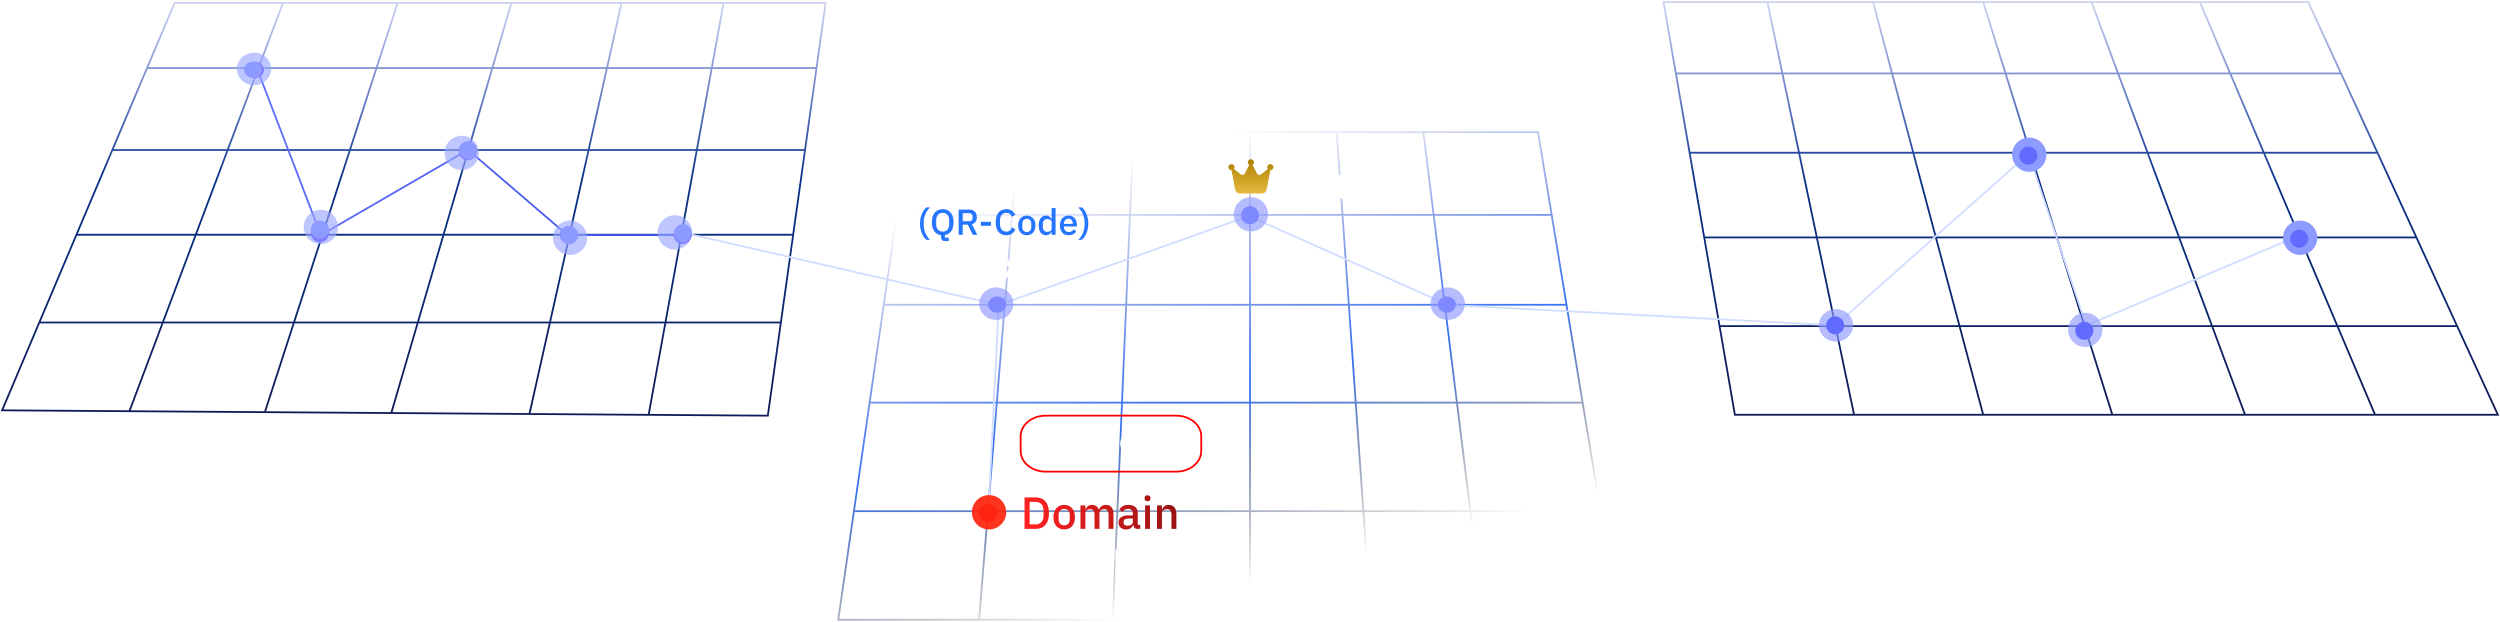 <svg width="1185" height="295" viewBox="0 0 1185 295" fill="none" xmlns="http://www.w3.org/2000/svg">
<path d="M837.746 1H788.525L794.368 34.797M837.746 1L878.834 196.603M837.746 1H887.822M878.834 196.603H822.338L815.071 154.567M878.834 196.603H940.038M887.822 1L940.038 196.603M887.822 1H940.038M940.038 196.603H1001.24M940.038 1L1001.24 196.603M940.038 1H991.399M1001.24 196.603H1064.16M991.399 1L1064.16 196.603M991.399 1H1042.76M1064.16 196.603H1125.79M1042.76 1H1094.12L1109.65 34.797M1042.76 1L1125.79 196.603M1125.79 196.603H1184L1164.68 154.567M794.368 34.797H1109.65M794.368 34.797L800.867 72.397M1109.65 34.797L1126.93 72.397M800.867 72.397H1126.93M800.867 72.397L807.805 112.532M1126.93 72.397L1145.37 112.532M807.805 112.532H1145.37M807.805 112.532L815.071 154.567M1145.37 112.532L1164.68 154.567M815.071 154.567H1164.68M134.109 1.422H82.749L69.69 32.263M134.109 1.422L61.348 194.912M134.109 1.422H188.465M61.348 194.912L1 194.491L18.62 152.877M61.348 194.912L125.549 195.36M125.549 195.36L188.465 1.422M125.549 195.36L185.469 195.779M188.465 1.422H242.394M242.394 1.422L185.469 195.779M242.394 1.422H294.61M185.469 195.779L250.954 196.236M250.954 196.236L294.61 1.422M250.954 196.236L307.45 196.631M294.61 1.422H342.974M307.45 196.631L363.946 197.025L370.129 152.877M307.45 196.631L342.974 1.422M342.974 1.422H391.339L387.02 32.263M69.69 32.263H387.02M69.69 32.263L53.233 71.13M387.02 32.263L381.577 71.13M53.233 71.13H381.577M53.233 71.13L36.239 111.264M381.577 71.13L375.956 111.264M36.239 111.264H375.956M36.239 111.264L18.62 152.877M375.956 111.264L370.129 152.877M18.62 152.877H370.129" stroke="url(#paint0_linear_125_216)" stroke-width="0.856" stroke-linecap="round"/>
<path d="M649.853 293.754L633.589 62.632M482.932 62.632H430.715L425.05 101.856M482.932 62.632L479.736 101.856M482.932 62.632H537.288M464.1 293.754H397.331L404.763 242.3M464.1 293.754L468.292 242.3M464.1 293.754H527.444M479.736 101.856L476.265 144.453M479.736 101.856H425.05M479.736 101.856H535.617M476.265 144.453L472.485 190.846M476.265 144.453H418.897M476.265 144.453H533.803M472.485 190.846L468.292 242.3M472.485 190.846H412.196M472.485 190.846H531.827M468.292 242.3H404.763M468.292 242.3H529.636M537.288 62.632L535.617 101.856M537.288 62.632H592.5M527.444 293.754L529.636 242.3M527.444 293.754H592.5M535.617 101.856L533.803 144.453M535.617 101.856H592.5M533.803 144.453L531.827 190.846M533.803 144.453H592.5M531.827 190.846L529.636 242.3M531.827 190.846H592.5M529.636 242.3H592.5M592.5 62.632V101.856M592.5 62.632H674.677M592.5 101.856V144.453M592.5 101.856H679.544M592.5 144.453V190.846M592.5 144.453H684.829M592.5 190.846V242.3M592.5 190.846H690.585M592.5 242.3V293.754M592.5 242.3H696.969M592.5 293.754H703.353M674.677 62.632H729.033L735.498 101.856M674.677 62.632L679.544 101.856M703.353 293.754H767.126L758.645 242.3M703.353 293.754L696.969 242.3M679.544 101.856L684.829 144.453M679.544 101.856H735.498M684.829 144.453L690.585 190.846M684.829 144.453H742.518M690.585 190.846L696.969 242.3M690.585 190.846H750.165M696.969 242.3H758.645M425.05 101.856L418.897 144.453M735.498 101.856L742.518 144.453M418.897 144.453L412.196 190.846M742.518 144.453L750.165 190.846M412.196 190.846L404.763 242.3M750.165 190.846L758.645 242.3" stroke="url(#paint1_linear_125_216)" stroke-width="0.856" stroke-linecap="round"/>
<path d="M327.994 111.257L473.433 144.551M473.433 144.551L468.728 238.114M473.433 144.551L591.924 102.406L686.459 144.551L869.969 154.245L961.51 72.904L988.887 154.245L1089.84 111.678" stroke="#D1DDFF" stroke-width="0.856" stroke-linecap="round"/>
<path d="M122.553 34.385L152.085 111.425L221.849 71.01L268.93 111.425H324.57" stroke="url(#paint2_linear_125_216)" stroke-width="0.856" stroke-linecap="round"/>
<ellipse cx="472.659" cy="144.381" rx="4.28" ry="3.852" fill="#616BFE"/>
<circle cx="592.5" cy="102.009" r="4.28" fill="#616BFE"/>
<circle cx="468.379" cy="243.25" r="4.28" fill="#FF0000"/>
<ellipse cx="685.804" cy="144.381" rx="4.28" ry="3.852" fill="#616BFE"/>
<ellipse cx="4.278" cy="4.22" rx="4.278" ry="4.22" transform="matrix(0.984 0.181 -0.186 0.983 218.284 66.807)" fill="#5635FE"/>
<ellipse cx="4.278" cy="4.22" rx="4.278" ry="4.22" transform="matrix(0.984 0.181 -0.186 0.983 266.221 106.459)" fill="#5635FE"/>
<ellipse cx="4.278" cy="4.22" rx="4.278" ry="4.22" transform="matrix(0.984 0.181 -0.186 0.983 320.148 106.459)" fill="#5635FE"/>
<circle cx="151.657" cy="110.569" r="4.28" fill="#5635FE"/>
<ellipse cx="120.841" cy="33.101" rx="4.28" ry="3.852" fill="#5635FE"/>
<g opacity="0.64" filter="url(#filter0_f_125_216)">
<circle cx="152.085" cy="107.573" r="8.132" fill="#98A6FF"/>
</g>
<g opacity="0.64" filter="url(#filter1_f_125_216)">
<ellipse cx="120.412" cy="32.672" rx="8.132" ry="7.704" fill="#98A6FF"/>
</g>
<g opacity="0.64" filter="url(#filter2_f_125_216)">
<circle cx="218.854" cy="72.477" r="8.132" fill="#98A6FF"/>
</g>
<g opacity="0.64" filter="url(#filter3_f_125_216)">
<circle cx="270.214" cy="112.709" r="8.132" fill="#98A6FF"/>
</g>
<g opacity="0.64" filter="url(#filter4_f_125_216)">
<circle cx="319.863" cy="110.141" r="8.132" fill="#98A6FF"/>
</g>
<g filter="url(#filter5_f_125_216)">
<circle cx="323.715" cy="110.569" r="4.28" fill="#8D9AFF"/>
</g>
<g filter="url(#filter6_f_125_216)">
<circle cx="269.786" cy="111.425" r="4.28" fill="#8D9AFF"/>
</g>
<g filter="url(#filter7_f_125_216)">
<circle cx="221.849" cy="71.193" r="4.28" fill="#8D9AFF"/>
</g>
<g filter="url(#filter8_f_125_216)">
<circle cx="151.657" cy="108.857" r="4.28" fill="#8D9AFF"/>
</g>
<g filter="url(#filter9_f_125_216)">
<ellipse cx="119.984" cy="33.101" rx="4.28" ry="3.852" fill="#8D9AFF"/>
</g>
<g filter="url(#filter10_f_125_216)">
<circle cx="961.866" cy="73.332" r="8.132" fill="#8D9AFF"/>
</g>
<g filter="url(#filter11_f_125_216)">
<circle cx="1090.27" cy="112.709" r="8.132" fill="#8D9AFF"/>
</g>
<g opacity="0.65" filter="url(#filter12_f_125_216)">
<circle cx="988.403" cy="156.365" r="8.132" fill="#8D9AFF"/>
</g>
<g opacity="0.65" filter="url(#filter13_f_125_216)">
<ellipse cx="870.275" cy="154.225" rx="8.132" ry="7.704" fill="#8D9AFF"/>
</g>
<g opacity="0.65" filter="url(#filter14_f_125_216)">
<ellipse cx="472.231" cy="143.953" rx="8.132" ry="7.704" fill="#8D9AFF"/>
</g>
<g opacity="0.65" filter="url(#filter15_f_125_216)">
<circle cx="592.928" cy="101.581" r="8.132" fill="#8D9AFF"/>
</g>
<g opacity="0.93" filter="url(#filter16_f_125_216)">
<circle cx="468.807" cy="242.822" r="8.132" fill="#FF2511"/>
</g>
<g opacity="0.05" filter="url(#filter17_f_125_216)">
<circle cx="468.807" cy="242.822" r="8.132" fill="#FF2511"/>
</g>
<g opacity="0.65" filter="url(#filter18_f_125_216)">
<ellipse cx="686.233" cy="143.953" rx="8.132" ry="7.704" fill="#8D9AFF"/>
</g>
<circle cx="1089.84" cy="113.137" r="4.28" fill="#616BFE"/>
<circle cx="987.975" cy="156.793" r="4.28" fill="#616BFE"/>
<circle cx="961.438" cy="73.761" r="4.28" fill="#616BFE"/>
<circle cx="869.845" cy="154.225" r="4.28" fill="#616BFE"/>
<path d="M608.893 94.049V79.111H618.459V81.251H611.311V85.403H617.796V87.543H611.311V91.909H618.459V94.049H608.893ZM621.407 94.049V82.921H623.74V84.761H623.847C623.961 84.476 624.097 84.204 624.254 83.948C624.425 83.691 624.625 83.47 624.853 83.284C625.095 83.085 625.374 82.935 625.687 82.835C626.016 82.721 626.394 82.664 626.822 82.664C627.578 82.664 628.248 82.849 628.833 83.22C629.418 83.591 629.846 84.162 630.117 84.932H630.181C630.381 84.304 630.766 83.769 631.337 83.327C631.908 82.885 632.642 82.664 633.541 82.664C634.654 82.664 635.517 83.042 636.131 83.798C636.744 84.54 637.051 85.603 637.051 86.987V94.049H634.718V87.265C634.718 86.409 634.554 85.767 634.226 85.339C633.898 84.897 633.377 84.675 632.664 84.675C632.364 84.675 632.079 84.718 631.808 84.804C631.537 84.875 631.294 84.989 631.08 85.146C630.881 85.303 630.716 85.503 630.588 85.745C630.46 85.988 630.395 86.266 630.395 86.58V94.049H628.063V87.265C628.063 85.538 627.385 84.675 626.03 84.675C625.744 84.675 625.459 84.718 625.174 84.804C624.903 84.875 624.66 84.989 624.446 85.146C624.232 85.303 624.061 85.503 623.933 85.745C623.804 85.988 623.74 86.266 623.74 86.58V94.049H621.407ZM648.432 94.049C647.819 94.049 647.348 93.877 647.02 93.535C646.692 93.178 646.492 92.729 646.421 92.187H646.314C646.1 92.886 645.707 93.414 645.137 93.77C644.566 94.127 643.874 94.305 643.061 94.305C641.905 94.305 641.014 94.006 640.386 93.407C639.772 92.807 639.466 92.001 639.466 90.988C639.466 89.876 639.865 89.041 640.664 88.484C641.477 87.928 642.661 87.65 644.216 87.65H646.228V86.708C646.228 86.023 646.043 85.496 645.672 85.125C645.301 84.754 644.723 84.568 643.938 84.568C643.282 84.568 642.747 84.711 642.333 84.996C641.919 85.282 641.57 85.645 641.285 86.088L639.894 84.825C640.265 84.197 640.785 83.684 641.456 83.284C642.126 82.871 643.004 82.664 644.088 82.664C645.529 82.664 646.635 82.999 647.405 83.669C648.175 84.34 648.561 85.303 648.561 86.558V92.144H649.738V94.049H648.432ZM643.724 92.529C644.452 92.529 645.051 92.372 645.522 92.058C645.993 91.73 646.228 91.295 646.228 90.753V89.148H644.259C642.647 89.148 641.841 89.647 641.841 90.646V91.031C641.841 91.531 642.005 91.909 642.333 92.165C642.676 92.408 643.139 92.529 643.724 92.529ZM653.201 80.93C652.716 80.93 652.359 80.816 652.131 80.588C651.917 80.36 651.81 80.067 651.81 79.71V79.347C651.81 78.99 651.917 78.698 652.131 78.469C652.359 78.241 652.716 78.127 653.201 78.127C653.686 78.127 654.035 78.241 654.249 78.469C654.463 78.698 654.57 78.99 654.57 79.347V79.71C654.57 80.067 654.463 80.36 654.249 80.588C654.035 80.816 653.686 80.93 653.201 80.93ZM652.024 82.921H654.356V94.049H652.024V82.921ZM660.063 94.049C659.264 94.049 658.665 93.849 658.265 93.449C657.88 93.036 657.687 92.465 657.687 91.737V78.213H660.02V92.144H661.561V94.049H660.063Z" fill="white"/>
<path d="M461.181 120.875V132.137H459.053V120.875H455.136V118.992H465.098V120.875H461.181ZM469.631 132.363C468.928 132.363 468.3 132.244 467.748 132.005C467.195 131.767 466.725 131.428 466.335 130.988C465.946 130.536 465.645 129.996 465.431 129.369C465.231 128.728 465.13 128.019 465.13 127.241C465.13 126.462 465.231 125.759 465.431 125.131C465.645 124.491 465.946 123.951 466.335 123.512C466.725 123.06 467.195 122.715 467.748 122.476C468.3 122.238 468.928 122.118 469.631 122.118C470.347 122.118 470.974 122.244 471.514 122.495C472.067 122.746 472.525 123.098 472.889 123.55C473.253 123.989 473.523 124.504 473.699 125.094C473.887 125.684 473.981 126.318 473.981 126.996V127.768H467.258V128.088C467.258 128.841 467.478 129.463 467.917 129.952C468.369 130.43 469.01 130.668 469.838 130.668C470.441 130.668 470.949 130.536 471.364 130.273C471.778 130.009 472.129 129.651 472.418 129.199L473.623 130.386C473.259 130.988 472.732 131.472 472.042 131.836C471.351 132.187 470.548 132.363 469.631 132.363ZM469.631 123.719C469.279 123.719 468.953 123.782 468.652 123.907C468.363 124.033 468.112 124.209 467.898 124.435C467.698 124.661 467.541 124.931 467.428 125.244C467.315 125.558 467.258 125.904 467.258 126.28V126.412H471.816V126.224C471.816 125.47 471.621 124.868 471.232 124.416C470.843 123.951 470.309 123.719 469.631 123.719ZM474.904 132.137L478.35 127.184L474.998 122.344H477.371L479.574 125.753H479.631L481.891 122.344H484.075L480.723 127.165L484.132 132.137H481.759L479.499 128.578H479.442L477.088 132.137H474.904ZM488.694 132.137C487.978 132.137 487.439 131.955 487.075 131.591C486.71 131.214 486.528 130.687 486.528 130.009V124.02H485.003V122.344H485.832C486.171 122.344 486.403 122.269 486.528 122.118C486.667 121.968 486.736 121.723 486.736 121.384V119.67H488.581V122.344H490.634V124.02H488.581V130.461H490.483V132.137H488.694Z" fill="white"/>
<path d="M436.074 105.98C436.074 105.147 436.148 104.348 436.296 103.584C436.456 102.819 436.673 102.105 436.947 101.443C437.221 100.782 437.54 100.182 437.906 99.646C438.282 99.109 438.687 98.659 439.121 98.293H440.884C440.416 98.727 439.994 99.212 439.618 99.749C439.241 100.285 438.921 100.856 438.659 101.461C438.396 102.066 438.191 102.693 438.042 103.344C437.906 103.994 437.837 104.645 437.837 105.296V106.665C437.837 107.316 437.906 107.966 438.042 108.617C438.191 109.267 438.396 109.895 438.659 110.5C438.921 111.105 439.241 111.676 439.618 112.212C439.994 112.76 440.416 113.245 440.884 113.667H439.121C438.687 113.302 438.282 112.851 437.906 112.315C437.54 111.778 437.221 111.179 436.947 110.517C436.673 109.855 436.456 109.142 436.296 108.377C436.148 107.612 436.074 106.814 436.074 105.98ZM449.7 114.266H448.005C447.332 114.266 446.835 114.095 446.516 113.753C446.208 113.41 446.054 112.948 446.054 112.366V111.459C445.38 111.379 444.775 111.185 444.239 110.877C443.702 110.569 443.246 110.158 442.869 109.644C442.493 109.13 442.202 108.514 441.996 107.795C441.791 107.065 441.688 106.243 441.688 105.33C441.688 104.325 441.808 103.441 442.048 102.676C442.299 101.9 442.647 101.255 443.092 100.742C443.548 100.217 444.091 99.823 444.718 99.56C445.357 99.286 446.065 99.149 446.841 99.149C447.617 99.149 448.319 99.286 448.947 99.56C449.586 99.823 450.128 100.217 450.573 100.742C451.03 101.255 451.378 101.9 451.618 102.676C451.869 103.441 451.994 104.325 451.994 105.33C451.994 107.11 451.623 108.52 450.882 109.558C450.14 110.586 449.135 111.208 447.868 111.425V112.657H449.7V114.266ZM446.841 109.781C447.298 109.781 447.714 109.701 448.091 109.541C448.479 109.382 448.804 109.153 449.067 108.857C449.341 108.548 449.552 108.177 449.7 107.744C449.849 107.31 449.923 106.819 449.923 106.271V104.388C449.923 103.84 449.849 103.35 449.7 102.916C449.552 102.482 449.341 102.117 449.067 101.82C448.804 101.512 448.479 101.278 448.091 101.118C447.714 100.958 447.298 100.879 446.841 100.879C446.373 100.879 445.951 100.958 445.574 101.118C445.198 101.278 444.872 101.512 444.598 101.82C444.336 102.117 444.13 102.482 443.982 102.916C443.834 103.35 443.76 103.84 443.76 104.388V106.271C443.76 106.819 443.834 107.31 443.982 107.744C444.13 108.177 444.336 108.548 444.598 108.857C444.872 109.153 445.198 109.382 445.574 109.541C445.951 109.701 446.373 109.781 446.841 109.781ZM456.341 111.305H454.407V99.355H459.56C460.633 99.355 461.477 99.68 462.094 100.331C462.71 100.97 463.018 101.843 463.018 102.95C463.018 103.806 462.818 104.519 462.419 105.09C462.031 105.649 461.455 106.043 460.69 106.271L463.275 111.305H461.118L458.721 106.477H456.341V111.305ZM459.423 104.85C459.914 104.85 460.296 104.725 460.57 104.474C460.844 104.211 460.981 103.84 460.981 103.361V102.539C460.981 102.06 460.844 101.695 460.57 101.443C460.296 101.181 459.914 101.05 459.423 101.05H456.341V104.85H459.423ZM464.963 107.042V105.141H469.706V107.042H464.963ZM476.982 111.51C475.418 111.51 474.191 110.985 473.301 109.935C472.411 108.874 471.966 107.339 471.966 105.33C471.966 104.325 472.08 103.441 472.308 102.676C472.537 101.911 472.868 101.267 473.301 100.742C473.735 100.217 474.26 99.823 474.876 99.56C475.504 99.286 476.206 99.149 476.982 99.149C478.021 99.149 478.888 99.378 479.584 99.834C480.292 100.291 480.846 100.964 481.245 101.854L479.619 102.745C479.413 102.174 479.094 101.723 478.66 101.392C478.238 101.05 477.678 100.879 476.982 100.879C476.058 100.879 475.333 101.192 474.808 101.82C474.283 102.448 474.02 103.315 474.02 104.422V106.237C474.02 107.344 474.283 108.212 474.808 108.839C475.333 109.467 476.058 109.781 476.982 109.781C477.701 109.781 478.283 109.598 478.728 109.233C479.185 108.857 479.522 108.377 479.738 107.795L481.296 108.737C480.897 109.604 480.338 110.283 479.619 110.774C478.9 111.265 478.021 111.51 476.982 111.51ZM486.703 111.51C486.086 111.51 485.521 111.402 485.008 111.185C484.506 110.968 484.078 110.66 483.724 110.26C483.37 109.849 483.096 109.359 482.902 108.788C482.708 108.206 482.611 107.561 482.611 106.853C482.611 106.146 482.708 105.507 482.902 104.936C483.096 104.354 483.37 103.863 483.724 103.464C484.078 103.053 484.506 102.739 485.008 102.522C485.521 102.305 486.086 102.197 486.703 102.197C487.319 102.197 487.878 102.305 488.38 102.522C488.894 102.739 489.328 103.053 489.682 103.464C490.035 103.863 490.309 104.354 490.503 104.936C490.697 105.507 490.794 106.146 490.794 106.853C490.794 107.561 490.697 108.206 490.503 108.788C490.309 109.359 490.035 109.849 489.682 110.26C489.328 110.66 488.894 110.968 488.38 111.185C487.878 111.402 487.319 111.51 486.703 111.51ZM486.703 109.969C487.342 109.969 487.855 109.775 488.243 109.387C488.632 108.988 488.826 108.394 488.826 107.607V106.1C488.826 105.313 488.632 104.725 488.243 104.337C487.855 103.937 487.342 103.738 486.703 103.738C486.064 103.738 485.55 103.937 485.162 104.337C484.774 104.725 484.58 105.313 484.58 106.1V107.607C484.58 108.394 484.774 108.988 485.162 109.387C485.55 109.775 486.064 109.969 486.703 109.969ZM498.472 109.832H498.386C498.192 110.357 497.873 110.768 497.428 111.065C496.994 111.362 496.48 111.51 495.887 111.51C494.757 111.51 493.884 111.105 493.267 110.295C492.651 109.473 492.343 108.326 492.343 106.853C492.343 105.381 492.651 104.24 493.267 103.429C493.884 102.608 494.757 102.197 495.887 102.197C496.48 102.197 496.994 102.345 497.428 102.642C497.873 102.927 498.192 103.338 498.386 103.875H498.472V98.636H500.338V111.305H498.472V109.832ZM496.452 109.901C497.022 109.901 497.502 109.764 497.89 109.49C498.278 109.205 498.472 108.834 498.472 108.377V105.33C498.472 104.873 498.278 104.508 497.89 104.234C497.502 103.949 497.022 103.806 496.452 103.806C495.801 103.806 495.282 104.017 494.894 104.44C494.506 104.85 494.312 105.398 494.312 106.083V107.624C494.312 108.309 494.506 108.862 494.894 109.285C495.282 109.695 495.801 109.901 496.452 109.901ZM506.498 111.51C505.859 111.51 505.288 111.402 504.786 111.185C504.284 110.968 503.856 110.66 503.502 110.26C503.148 109.849 502.874 109.359 502.68 108.788C502.497 108.206 502.406 107.561 502.406 106.853C502.406 106.146 502.497 105.507 502.68 104.936C502.874 104.354 503.148 103.863 503.502 103.464C503.856 103.053 504.284 102.739 504.786 102.522C505.288 102.305 505.859 102.197 506.498 102.197C507.148 102.197 507.719 102.311 508.21 102.539C508.712 102.767 509.129 103.087 509.46 103.498C509.791 103.897 510.036 104.365 510.196 104.902C510.367 105.438 510.453 106.015 510.453 106.631V107.333H504.341V107.624C504.341 108.309 504.54 108.874 504.94 109.319C505.351 109.752 505.933 109.969 506.686 109.969C507.234 109.969 507.696 109.849 508.073 109.61C508.45 109.37 508.769 109.045 509.032 108.634L510.127 109.713C509.796 110.26 509.317 110.7 508.689 111.031C508.061 111.35 507.331 111.51 506.498 111.51ZM506.498 103.652C506.178 103.652 505.882 103.709 505.608 103.823C505.345 103.937 505.117 104.097 504.923 104.303C504.74 104.508 504.597 104.753 504.495 105.039C504.392 105.324 504.341 105.638 504.341 105.98V106.1H508.484V105.929C508.484 105.244 508.307 104.696 507.953 104.285C507.599 103.863 507.114 103.652 506.498 103.652ZM515.857 105.98C515.857 106.814 515.777 107.612 515.617 108.377C515.469 109.142 515.258 109.855 514.984 110.517C514.71 111.179 514.384 111.778 514.008 112.315C513.643 112.851 513.243 113.302 512.809 113.667H511.046C511.514 113.245 511.936 112.76 512.313 112.212C512.69 111.676 513.009 111.105 513.272 110.5C513.534 109.895 513.734 109.267 513.871 108.617C514.019 107.966 514.093 107.316 514.093 106.665V105.296C514.093 104.645 514.019 103.994 513.871 103.344C513.734 102.693 513.534 102.066 513.272 101.461C513.009 100.856 512.69 100.285 512.313 99.749C511.936 99.212 511.514 98.727 511.046 98.293H512.809C513.243 98.659 513.643 99.109 514.008 99.646C514.384 100.182 514.71 100.782 514.984 101.443C515.258 102.105 515.469 102.819 515.617 103.584C515.777 104.348 515.857 105.147 515.857 105.98Z" fill="#2675FF"/>
<path d="M485.628 235.76H490.913C491.869 235.76 492.732 235.917 493.503 236.231C494.287 236.545 494.951 237.016 495.493 237.643C496.049 238.257 496.477 239.034 496.777 239.976C497.077 240.903 497.226 241.988 497.226 243.229C497.226 244.47 497.077 245.561 496.777 246.503C496.477 247.43 496.049 248.208 495.493 248.836C494.951 249.449 494.287 249.913 493.503 250.227C492.732 250.541 491.869 250.698 490.913 250.698H485.628V235.76ZM490.913 248.557C492.026 248.557 492.925 248.208 493.61 247.509C494.295 246.81 494.637 245.783 494.637 244.427V242.03C494.637 240.675 494.295 239.648 493.61 238.949C492.925 238.25 492.026 237.9 490.913 237.9H488.046V248.557H490.913ZM504.43 250.954C503.66 250.954 502.953 250.819 502.311 250.548C501.684 250.277 501.149 249.891 500.706 249.392C500.264 248.878 499.922 248.265 499.679 247.552C499.437 246.824 499.315 246.018 499.315 245.133C499.315 244.249 499.437 243.45 499.679 242.737C499.922 242.009 500.264 241.396 500.706 240.896C501.149 240.383 501.684 239.99 502.311 239.719C502.953 239.448 503.66 239.313 504.43 239.313C505.2 239.313 505.9 239.448 506.527 239.719C507.169 239.99 507.711 240.383 508.154 240.896C508.596 241.396 508.938 242.009 509.181 242.737C509.423 243.45 509.545 244.249 509.545 245.133C509.545 246.018 509.423 246.824 509.181 247.552C508.938 248.265 508.596 248.878 508.154 249.392C507.711 249.891 507.169 250.277 506.527 250.548C505.9 250.819 505.2 250.954 504.43 250.954ZM504.43 249.028C505.229 249.028 505.871 248.786 506.356 248.301C506.841 247.801 507.084 247.059 507.084 246.075V244.192C507.084 243.207 506.841 242.473 506.356 241.988C505.871 241.488 505.229 241.239 504.43 241.239C503.631 241.239 502.989 241.488 502.504 241.988C502.019 242.473 501.776 243.207 501.776 244.192V246.075C501.776 247.059 502.019 247.801 502.504 248.301C502.989 248.786 503.631 249.028 504.43 249.028ZM512.144 250.698V239.569H514.476V241.41H514.583C514.698 241.125 514.833 240.853 514.99 240.597C515.161 240.34 515.361 240.119 515.589 239.933C515.832 239.734 516.11 239.584 516.424 239.484C516.752 239.37 517.13 239.313 517.558 239.313C518.314 239.313 518.985 239.498 519.57 239.869C520.155 240.24 520.583 240.811 520.854 241.581H520.918C521.118 240.953 521.503 240.418 522.073 239.976C522.644 239.534 523.379 239.313 524.278 239.313C525.39 239.313 526.254 239.691 526.867 240.447C527.481 241.189 527.787 242.252 527.787 243.635V250.698H525.455V243.914C525.455 243.058 525.291 242.416 524.962 241.988C524.634 241.545 524.114 241.324 523.4 241.324C523.101 241.324 522.815 241.367 522.544 241.453C522.273 241.524 522.031 241.638 521.817 241.795C521.617 241.952 521.453 242.152 521.324 242.394C521.196 242.637 521.132 242.915 521.132 243.229V250.698H518.799V243.914C518.799 242.187 518.122 241.324 516.766 241.324C516.481 241.324 516.196 241.367 515.91 241.453C515.639 241.524 515.397 241.638 515.183 241.795C514.969 241.952 514.797 242.152 514.669 242.394C514.541 242.637 514.476 242.915 514.476 243.229V250.698H512.144ZM539.169 250.698C538.555 250.698 538.084 250.526 537.756 250.184C537.428 249.827 537.228 249.378 537.157 248.836H537.05C536.836 249.535 536.444 250.063 535.873 250.419C535.302 250.776 534.61 250.954 533.797 250.954C532.642 250.954 531.75 250.655 531.122 250.056C530.509 249.456 530.202 248.65 530.202 247.637C530.202 246.524 530.601 245.69 531.4 245.133C532.214 244.577 533.398 244.299 534.953 244.299H536.964V243.357C536.964 242.672 536.779 242.145 536.408 241.774C536.037 241.403 535.459 241.217 534.675 241.217C534.018 241.217 533.483 241.36 533.07 241.645C532.656 241.931 532.306 242.294 532.021 242.737L530.63 241.474C531.001 240.846 531.522 240.333 532.192 239.933C532.863 239.52 533.74 239.313 534.824 239.313C536.265 239.313 537.371 239.648 538.141 240.318C538.912 240.989 539.297 241.952 539.297 243.207V248.793H540.474V250.698H539.169ZM534.461 249.178C535.188 249.178 535.787 249.021 536.258 248.707C536.729 248.379 536.964 247.944 536.964 247.402V245.797H534.996C533.384 245.797 532.577 246.296 532.577 247.295V247.68C532.577 248.179 532.741 248.557 533.07 248.814C533.412 249.057 533.876 249.178 534.461 249.178ZM543.937 237.579C543.452 237.579 543.095 237.465 542.867 237.237C542.653 237.009 542.546 236.716 542.546 236.359V235.996C542.546 235.639 542.653 235.346 542.867 235.118C543.095 234.89 543.452 234.776 543.937 234.776C544.422 234.776 544.772 234.89 544.986 235.118C545.2 235.346 545.307 235.639 545.307 235.996V236.359C545.307 236.716 545.2 237.009 544.986 237.237C544.772 237.465 544.422 237.579 543.937 237.579ZM542.76 239.569H545.093V250.698H542.76V239.569ZM548.424 250.698V239.569H550.756V241.41H550.863C551.106 240.811 551.47 240.311 551.955 239.912C552.454 239.512 553.132 239.313 553.988 239.313C555.129 239.313 556.014 239.691 556.641 240.447C557.283 241.189 557.604 242.252 557.604 243.635V250.698H555.272V243.935C555.272 242.195 554.573 241.324 553.175 241.324C552.875 241.324 552.575 241.367 552.276 241.453C551.99 241.524 551.734 241.638 551.505 241.795C551.277 241.952 551.092 242.152 550.949 242.394C550.821 242.637 550.756 242.922 550.756 243.25V250.698H548.424Z" fill="url(#paint3_linear_125_216)"/>
<path d="M494.658 279.888H492.454C491.855 279.888 491.406 279.716 491.106 279.374C490.806 279.046 490.657 278.632 490.657 278.133V276.613C489.801 276.528 489.023 276.299 488.324 275.929C487.625 275.558 487.033 275.051 486.548 274.409C486.063 273.753 485.685 272.968 485.414 272.055C485.157 271.128 485.028 270.079 485.028 268.909C485.028 267.654 485.178 266.548 485.478 265.592C485.777 264.636 486.198 263.83 486.74 263.174C487.297 262.518 487.96 262.026 488.731 261.697C489.515 261.355 490.393 261.184 491.363 261.184C492.319 261.184 493.189 261.355 493.974 261.697C494.758 262.026 495.422 262.518 495.964 263.174C496.52 263.83 496.948 264.636 497.248 265.592C497.547 266.548 497.697 267.654 497.697 268.909C497.697 271.206 497.219 273.004 496.263 274.302C495.308 275.586 494.009 276.342 492.369 276.571V278.39H494.658V279.888ZM491.363 275.03C492.005 275.03 492.597 274.916 493.139 274.687C493.681 274.459 494.145 274.131 494.53 273.703C494.929 273.275 495.236 272.761 495.45 272.162C495.664 271.563 495.771 270.892 495.771 270.15V267.668C495.771 266.926 495.664 266.256 495.45 265.656C495.236 265.057 494.929 264.544 494.53 264.116C494.145 263.688 493.681 263.36 493.139 263.131C492.597 262.903 492.005 262.789 491.363 262.789C490.721 262.789 490.129 262.903 489.587 263.131C489.044 263.36 488.574 263.688 488.174 264.116C487.789 264.544 487.489 265.057 487.275 265.656C487.061 266.256 486.954 266.926 486.954 267.668V270.15C486.954 270.892 487.061 271.563 487.275 272.162C487.489 272.761 487.789 273.275 488.174 273.703C488.574 274.131 489.044 274.459 489.587 274.687C490.129 274.916 490.721 275.03 491.363 275.03ZM507.563 274.58H507.477C507.363 274.837 507.22 275.094 507.049 275.351C506.892 275.593 506.693 275.814 506.45 276.014C506.207 276.2 505.915 276.349 505.573 276.464C505.23 276.578 504.831 276.635 504.374 276.635C503.233 276.635 502.327 276.271 501.656 275.543C500.986 274.801 500.651 273.76 500.651 272.419V265.335H502.363V272.119C502.363 274.102 503.204 275.094 504.888 275.094C505.23 275.094 505.558 275.051 505.872 274.966C506.2 274.88 506.486 274.752 506.728 274.58C506.985 274.409 507.185 274.195 507.327 273.938C507.484 273.667 507.563 273.346 507.563 272.975V265.335H509.275V276.378H507.563V274.58ZM513.777 262.746C513.406 262.746 513.135 262.66 512.963 262.489C512.806 262.304 512.728 262.068 512.728 261.783V261.505C512.728 261.219 512.806 260.991 512.963 260.82C513.135 260.635 513.406 260.542 513.777 260.542C514.148 260.542 514.411 260.635 514.568 260.82C514.74 260.991 514.825 261.219 514.825 261.505V261.783C514.825 262.068 514.74 262.304 514.568 262.489C514.411 262.66 514.148 262.746 513.777 262.746ZM512.921 265.335H514.633V276.378H512.921V265.335ZM521.588 276.635C520.56 276.635 519.697 276.442 518.998 276.057C518.313 275.657 517.721 275.13 517.222 274.473L518.442 273.489C518.87 274.031 519.348 274.452 519.876 274.752C520.403 275.037 521.017 275.18 521.716 275.18C522.444 275.18 523.007 275.023 523.407 274.709C523.82 274.395 524.027 273.953 524.027 273.382C524.027 272.954 523.885 272.59 523.599 272.291C523.328 271.977 522.829 271.763 522.101 271.648L521.224 271.52C520.71 271.449 520.239 271.342 519.811 271.199C519.383 271.042 519.005 270.842 518.677 270.6C518.363 270.343 518.114 270.029 517.928 269.658C517.757 269.287 517.671 268.845 517.671 268.331C517.671 267.789 517.771 267.319 517.971 266.919C518.171 266.505 518.442 266.163 518.784 265.892C519.141 265.621 519.562 265.421 520.047 265.293C520.532 265.15 521.053 265.079 521.609 265.079C522.508 265.079 523.257 265.236 523.856 265.549C524.47 265.863 525.005 266.298 525.461 266.855L524.327 267.882C524.084 267.54 523.728 267.233 523.257 266.962C522.786 266.677 522.194 266.534 521.481 266.534C520.767 266.534 520.225 266.691 519.854 267.005C519.498 267.304 519.319 267.718 519.319 268.246C519.319 268.788 519.498 269.18 519.854 269.423C520.225 269.665 520.753 269.844 521.438 269.958L522.294 270.086C523.521 270.272 524.391 270.628 524.905 271.156C525.418 271.67 525.675 272.348 525.675 273.189C525.675 274.259 525.311 275.101 524.584 275.715C523.856 276.328 522.857 276.635 521.588 276.635ZM528.699 260.542H530.411V267.133H530.497C530.768 266.505 531.146 266.006 531.631 265.635C532.13 265.264 532.794 265.079 533.621 265.079C534.762 265.079 535.661 265.45 536.317 266.191C536.988 266.919 537.323 267.953 537.323 269.294V276.378H535.611V269.594C535.611 267.611 534.777 266.619 533.107 266.619C532.765 266.619 532.43 266.662 532.102 266.748C531.788 266.833 531.502 266.962 531.246 267.133C530.989 267.304 530.782 267.525 530.625 267.796C530.482 268.053 530.411 268.36 530.411 268.717V276.378H528.699V260.542ZM541.718 262.746C541.347 262.746 541.076 262.66 540.905 262.489C540.748 262.304 540.669 262.068 540.669 261.783V261.505C540.669 261.219 540.748 260.991 540.905 260.82C541.076 260.635 541.347 260.542 541.718 260.542C542.089 260.542 542.353 260.635 542.51 260.82C542.681 260.991 542.767 261.219 542.767 261.505V261.783C542.767 262.068 542.681 262.304 542.51 262.489C542.353 262.66 542.089 262.746 541.718 262.746ZM540.862 265.335H542.574V276.378H540.862V265.335ZM546.212 276.378V265.335H547.924V267.133H548.01C548.281 266.505 548.659 266.006 549.144 265.635C549.643 265.264 550.307 265.079 551.134 265.079C552.275 265.079 553.174 265.45 553.83 266.191C554.501 266.919 554.836 267.953 554.836 269.294V276.378H553.124V269.594C553.124 267.611 552.29 266.619 550.62 266.619C550.278 266.619 549.943 266.662 549.615 266.748C549.301 266.833 549.015 266.962 548.759 267.133C548.502 267.304 548.295 267.525 548.138 267.796C547.995 268.053 547.924 268.36 547.924 268.717V276.378H546.212ZM567.684 277.598C567.684 278.739 567.235 279.574 566.336 280.102C565.451 280.644 564.117 280.915 562.334 280.915C560.608 280.915 559.367 280.679 558.61 280.209C557.854 279.738 557.476 279.067 557.476 278.197C557.476 277.598 557.633 277.127 557.947 276.785C558.261 276.456 558.689 276.214 559.231 276.057V275.822C558.575 275.508 558.247 274.994 558.247 274.281C558.247 273.724 558.425 273.303 558.782 273.018C559.138 272.719 559.595 272.497 560.151 272.355V272.269C559.495 271.955 558.981 271.506 558.61 270.921C558.254 270.336 558.075 269.658 558.075 268.888C558.075 268.331 558.175 267.818 558.375 267.347C558.575 266.876 558.853 266.477 559.21 266.149C559.581 265.806 560.016 265.542 560.515 265.357C561.029 265.171 561.599 265.079 562.227 265.079C563.012 265.079 563.711 265.221 564.324 265.507V265.314C564.324 264.886 564.424 264.537 564.624 264.265C564.824 263.98 565.152 263.837 565.608 263.837H567.256V265.335H565.159V266.042C565.558 266.384 565.865 266.798 566.079 267.283C566.307 267.754 566.421 268.289 566.421 268.888C566.421 269.444 566.322 269.958 566.122 270.429C565.922 270.899 565.637 271.306 565.266 271.648C564.909 271.977 564.474 272.233 563.96 272.419C563.447 272.604 562.876 272.697 562.248 272.697C561.892 272.697 561.535 272.661 561.178 272.59C560.807 272.69 560.472 272.84 560.173 273.04C559.873 273.225 559.723 273.489 559.723 273.831C559.723 274.159 559.88 274.381 560.194 274.495C560.508 274.609 560.914 274.666 561.414 274.666H563.768C565.137 274.666 566.129 274.93 566.742 275.458C567.37 275.971 567.684 276.685 567.684 277.598ZM566.079 277.726C566.079 277.284 565.908 276.927 565.565 276.656C565.237 276.399 564.645 276.271 563.789 276.271H560.108C559.424 276.585 559.081 277.084 559.081 277.769C559.081 278.254 559.26 278.668 559.616 279.01C559.987 279.353 560.608 279.524 561.478 279.524H563.062C564.017 279.524 564.759 279.374 565.287 279.074C565.815 278.775 566.079 278.325 566.079 277.726ZM562.248 271.327C562.976 271.327 563.554 271.156 563.982 270.814C564.41 270.457 564.624 269.915 564.624 269.187V268.588C564.624 267.861 564.41 267.326 563.982 266.983C563.554 266.627 562.976 266.448 562.248 266.448C561.521 266.448 560.943 266.627 560.515 266.983C560.087 267.326 559.873 267.861 559.873 268.588V269.187C559.873 269.915 560.087 270.457 560.515 270.814C560.943 271.156 561.521 271.327 562.248 271.327ZM570.473 272.419L569.959 265.785V261.441H571.843V265.785L571.329 272.419H570.473ZM570.901 276.635C570.444 276.635 570.109 276.521 569.895 276.292C569.695 276.064 569.596 275.764 569.596 275.394V275.115C569.596 274.744 569.695 274.445 569.895 274.217C570.109 273.988 570.444 273.874 570.901 273.874C571.357 273.874 571.686 273.988 571.885 274.217C572.099 274.445 572.206 274.744 572.206 275.115V275.394C572.206 275.764 572.099 276.064 571.885 276.292C571.686 276.521 571.357 276.635 570.901 276.635Z" fill="white"/>
<path d="M505.188 205.779H509.796C510.683 205.779 511.375 205.99 511.879 206.412C512.383 206.834 512.631 207.445 512.631 208.246C512.631 208.651 512.531 209.021 512.336 209.357C512.141 209.684 511.872 209.938 511.53 210.119C511.993 210.283 512.343 210.532 512.578 210.868C512.813 211.196 512.927 211.626 512.927 212.16C512.927 212.702 512.799 213.176 512.537 213.581C512.289 213.977 511.94 214.283 511.489 214.498C511.053 214.704 510.562 214.808 510.025 214.808H505.188V205.779ZM509.407 209.447C509.763 209.447 510.045 209.362 510.253 209.189C510.461 209.017 510.562 208.742 510.562 208.363C510.562 207.949 510.461 207.665 510.253 207.51C510.058 207.355 509.749 207.278 509.339 207.278H507.23V209.447H509.407ZM509.528 213.309C509.964 213.309 510.3 213.227 510.522 213.064C510.757 212.892 510.871 212.595 510.871 212.173C510.871 211.742 510.75 211.432 510.508 211.243C510.273 211.054 509.924 210.959 509.46 210.959H507.23V213.309H509.528ZM514.069 205.779H516.112V213.167H520.411V214.808H514.069V205.779ZM525.309 215.002C524.369 215.002 523.515 214.803 522.743 214.407C521.984 214.011 521.379 213.46 520.942 212.754C520.505 212.039 520.284 211.222 520.284 210.3C520.284 209.378 520.505 208.561 520.942 207.846C521.379 207.131 521.984 206.576 522.743 206.18C523.515 205.784 524.369 205.585 525.309 205.585C526.25 205.585 527.096 205.784 527.849 206.18C528.608 206.576 529.213 207.131 529.649 207.846C530.086 208.561 530.308 209.378 530.308 210.3C530.308 211.222 530.086 212.039 529.649 212.754C529.213 213.46 528.608 214.011 527.849 214.407C527.096 214.803 526.25 215.002 525.309 215.002ZM525.309 213.193C525.847 213.193 526.337 213.077 526.774 212.844C527.224 212.604 527.573 212.268 527.835 211.837C528.097 211.398 528.225 210.886 528.225 210.3C528.225 209.723 528.097 209.219 527.835 208.789C527.587 208.35 527.237 208.014 526.787 207.781C526.35 207.54 525.853 207.42 525.309 207.42C524.752 207.42 524.254 207.54 523.804 207.781C523.368 208.014 523.018 208.35 522.756 208.789C522.494 209.219 522.366 209.723 522.366 210.3C522.366 210.886 522.494 211.398 522.756 211.837C523.018 212.268 523.368 212.604 523.818 212.844C524.268 213.077 524.765 213.193 525.309 213.193ZM536.045 215.002C535.044 215.002 534.157 214.812 533.385 214.433C532.612 214.046 532.021 213.499 531.598 212.793C531.174 212.087 530.966 211.256 530.966 210.3C530.966 209.344 531.174 208.513 531.598 207.807C532.021 207.092 532.612 206.546 533.385 206.167C534.157 205.779 535.044 205.585 536.045 205.585C537.342 205.585 538.43 205.87 539.297 206.438V208.298C538.901 207.98 538.45 207.751 537.94 207.613C537.436 207.467 536.865 207.394 536.22 207.394C535.246 207.394 534.466 207.657 533.895 208.182C533.331 208.698 533.049 209.404 533.049 210.3C533.049 211.204 533.338 211.919 533.909 212.444C534.48 212.961 535.252 213.219 536.22 213.219C536.885 213.219 537.469 213.146 537.98 212.999C538.491 212.844 538.968 212.599 539.404 212.263V214.123C538.578 214.709 537.463 215.002 536.045 215.002ZM540.553 205.779H542.596V209.706L546.143 205.779H548.575L544.598 210.184L548.844 214.808H546.412L542.596 210.662V214.808H540.553V205.779Z" fill="white"/>
<path d="M557.522 197.025H495.653C489.099 197.025 483.787 201.402 483.787 206.802V213.785C483.787 219.184 489.099 223.562 495.653 223.562H557.522C564.075 223.562 569.388 219.184 569.388 213.785V206.802C569.388 201.402 564.075 197.025 557.522 197.025Z" stroke="#FF0000" stroke-width="0.856"/>
<path d="M593.708 78.159C594.131 77.905 594.414 77.444 594.414 76.925C594.414 76.123 593.749 75.473 592.928 75.473C592.107 75.473 591.442 76.123 591.442 76.925C591.442 77.448 591.724 77.905 592.147 78.159L590.019 82.32C589.681 82.98 588.804 83.169 588.213 82.708L584.903 80.12C585.088 79.876 585.2 79.575 585.2 79.248C585.2 78.446 584.535 77.796 583.714 77.796C582.893 77.796 582.228 78.446 582.228 79.248C582.228 80.05 582.893 80.7 583.714 80.7C583.721 80.7 583.732 80.7 583.74 80.7L585.438 89.827C585.642 90.931 586.626 91.737 587.778 91.737H598.077C599.225 91.737 600.21 90.934 600.418 89.827L602.115 80.7C602.123 80.7 602.134 80.7 602.142 80.7C602.963 80.7 603.628 80.05 603.628 79.248C603.628 78.446 602.963 77.796 602.142 77.796C601.321 77.796 600.655 78.446 600.655 79.248C600.655 79.575 600.767 79.876 600.953 80.12L597.642 82.708C597.052 83.169 596.175 82.98 595.837 82.32L593.708 78.159Z" fill="url(#paint4_linear_125_216)"/>
<defs>
<filter id="filter0_f_125_216" x="128.887" y="84.375" width="46.395" height="46.396" filterUnits="userSpaceOnUse" color-interpolation-filters="sRGB">
<feFlood flood-opacity="0" result="BackgroundImageFix"/>
<feBlend mode="normal" in="SourceGraphic" in2="BackgroundImageFix" result="shape"/>
<feGaussianBlur stdDeviation="7.533" result="effect1_foregroundBlur_125_216"/>
</filter>
<filter id="filter1_f_125_216" x="97.215" y="9.903" width="46.395" height="45.54" filterUnits="userSpaceOnUse" color-interpolation-filters="sRGB">
<feFlood flood-opacity="0" result="BackgroundImageFix"/>
<feBlend mode="normal" in="SourceGraphic" in2="BackgroundImageFix" result="shape"/>
<feGaussianBlur stdDeviation="7.533" result="effect1_foregroundBlur_125_216"/>
</filter>
<filter id="filter2_f_125_216" x="195.656" y="49.279" width="46.395" height="46.396" filterUnits="userSpaceOnUse" color-interpolation-filters="sRGB">
<feFlood flood-opacity="0" result="BackgroundImageFix"/>
<feBlend mode="normal" in="SourceGraphic" in2="BackgroundImageFix" result="shape"/>
<feGaussianBlur stdDeviation="7.533" result="effect1_foregroundBlur_125_216"/>
</filter>
<filter id="filter3_f_125_216" x="247.016" y="89.511" width="46.395" height="46.396" filterUnits="userSpaceOnUse" color-interpolation-filters="sRGB">
<feFlood flood-opacity="0" result="BackgroundImageFix"/>
<feBlend mode="normal" in="SourceGraphic" in2="BackgroundImageFix" result="shape"/>
<feGaussianBlur stdDeviation="7.533" result="effect1_foregroundBlur_125_216"/>
</filter>
<filter id="filter4_f_125_216" x="296.665" y="86.943" width="46.395" height="46.396" filterUnits="userSpaceOnUse" color-interpolation-filters="sRGB">
<feFlood flood-opacity="0" result="BackgroundImageFix"/>
<feBlend mode="normal" in="SourceGraphic" in2="BackgroundImageFix" result="shape"/>
<feGaussianBlur stdDeviation="7.533" result="effect1_foregroundBlur_125_216"/>
</filter>
<filter id="filter5_f_125_216" x="304.369" y="91.223" width="38.691" height="38.691" filterUnits="userSpaceOnUse" color-interpolation-filters="sRGB">
<feFlood flood-opacity="0" result="BackgroundImageFix"/>
<feBlend mode="normal" in="SourceGraphic" in2="BackgroundImageFix" result="shape"/>
<feGaussianBlur stdDeviation="7.533" result="effect1_foregroundBlur_125_216"/>
</filter>
<filter id="filter6_f_125_216" x="250.44" y="92.079" width="38.691" height="38.691" filterUnits="userSpaceOnUse" color-interpolation-filters="sRGB">
<feFlood flood-opacity="0" result="BackgroundImageFix"/>
<feBlend mode="normal" in="SourceGraphic" in2="BackgroundImageFix" result="shape"/>
<feGaussianBlur stdDeviation="7.533" result="effect1_foregroundBlur_125_216"/>
</filter>
<filter id="filter7_f_125_216" x="202.504" y="51.847" width="38.691" height="38.691" filterUnits="userSpaceOnUse" color-interpolation-filters="sRGB">
<feFlood flood-opacity="0" result="BackgroundImageFix"/>
<feBlend mode="normal" in="SourceGraphic" in2="BackgroundImageFix" result="shape"/>
<feGaussianBlur stdDeviation="7.533" result="effect1_foregroundBlur_125_216"/>
</filter>
<filter id="filter8_f_125_216" x="132.311" y="89.511" width="38.691" height="38.691" filterUnits="userSpaceOnUse" color-interpolation-filters="sRGB">
<feFlood flood-opacity="0" result="BackgroundImageFix"/>
<feBlend mode="normal" in="SourceGraphic" in2="BackgroundImageFix" result="shape"/>
<feGaussianBlur stdDeviation="7.533" result="effect1_foregroundBlur_125_216"/>
</filter>
<filter id="filter9_f_125_216" x="100.638" y="14.183" width="38.691" height="37.836" filterUnits="userSpaceOnUse" color-interpolation-filters="sRGB">
<feFlood flood-opacity="0" result="BackgroundImageFix"/>
<feBlend mode="normal" in="SourceGraphic" in2="BackgroundImageFix" result="shape"/>
<feGaussianBlur stdDeviation="7.533" result="effect1_foregroundBlur_125_216"/>
</filter>
<filter id="filter10_f_125_216" x="938.669" y="50.135" width="46.395" height="46.396" filterUnits="userSpaceOnUse" color-interpolation-filters="sRGB">
<feFlood flood-opacity="0" result="BackgroundImageFix"/>
<feBlend mode="normal" in="SourceGraphic" in2="BackgroundImageFix" result="shape"/>
<feGaussianBlur stdDeviation="7.533" result="effect1_foregroundBlur_125_216"/>
</filter>
<filter id="filter11_f_125_216" x="1067.07" y="89.511" width="46.395" height="46.396" filterUnits="userSpaceOnUse" color-interpolation-filters="sRGB">
<feFlood flood-opacity="0" result="BackgroundImageFix"/>
<feBlend mode="normal" in="SourceGraphic" in2="BackgroundImageFix" result="shape"/>
<feGaussianBlur stdDeviation="7.533" result="effect1_foregroundBlur_125_216"/>
</filter>
<filter id="filter12_f_125_216" x="965.205" y="133.168" width="46.395" height="46.396" filterUnits="userSpaceOnUse" color-interpolation-filters="sRGB">
<feFlood flood-opacity="0" result="BackgroundImageFix"/>
<feBlend mode="normal" in="SourceGraphic" in2="BackgroundImageFix" result="shape"/>
<feGaussianBlur stdDeviation="7.533" result="effect1_foregroundBlur_125_216"/>
</filter>
<filter id="filter13_f_125_216" x="847.077" y="131.456" width="46.395" height="45.54" filterUnits="userSpaceOnUse" color-interpolation-filters="sRGB">
<feFlood flood-opacity="0" result="BackgroundImageFix"/>
<feBlend mode="normal" in="SourceGraphic" in2="BackgroundImageFix" result="shape"/>
<feGaussianBlur stdDeviation="7.533" result="effect1_foregroundBlur_125_216"/>
</filter>
<filter id="filter14_f_125_216" x="449.033" y="121.183" width="46.395" height="45.54" filterUnits="userSpaceOnUse" color-interpolation-filters="sRGB">
<feFlood flood-opacity="0" result="BackgroundImageFix"/>
<feBlend mode="normal" in="SourceGraphic" in2="BackgroundImageFix" result="shape"/>
<feGaussianBlur stdDeviation="7.533" result="effect1_foregroundBlur_125_216"/>
</filter>
<filter id="filter15_f_125_216" x="569.73" y="78.383" width="46.395" height="46.396" filterUnits="userSpaceOnUse" color-interpolation-filters="sRGB">
<feFlood flood-opacity="0" result="BackgroundImageFix"/>
<feBlend mode="normal" in="SourceGraphic" in2="BackgroundImageFix" result="shape"/>
<feGaussianBlur stdDeviation="7.533" result="effect1_foregroundBlur_125_216"/>
</filter>
<filter id="filter16_f_125_216" x="445.609" y="219.624" width="46.395" height="46.396" filterUnits="userSpaceOnUse" color-interpolation-filters="sRGB">
<feFlood flood-opacity="0" result="BackgroundImageFix"/>
<feBlend mode="normal" in="SourceGraphic" in2="BackgroundImageFix" result="shape"/>
<feGaussianBlur stdDeviation="7.533" result="effect1_foregroundBlur_125_216"/>
</filter>
<filter id="filter17_f_125_216" x="445.609" y="219.624" width="46.395" height="46.396" filterUnits="userSpaceOnUse" color-interpolation-filters="sRGB">
<feFlood flood-opacity="0" result="BackgroundImageFix"/>
<feBlend mode="normal" in="SourceGraphic" in2="BackgroundImageFix" result="shape"/>
<feGaussianBlur stdDeviation="7.533" result="effect1_foregroundBlur_125_216"/>
</filter>
<filter id="filter18_f_125_216" x="663.035" y="121.183" width="46.395" height="45.54" filterUnits="userSpaceOnUse" color-interpolation-filters="sRGB">
<feFlood flood-opacity="0" result="BackgroundImageFix"/>
<feBlend mode="normal" in="SourceGraphic" in2="BackgroundImageFix" result="shape"/>
<feGaussianBlur stdDeviation="7.533" result="effect1_foregroundBlur_125_216"/>
</filter>
<linearGradient id="paint0_linear_125_216" x1="592.5" y1="-23.926" x2="592.5" y2="202.94" gradientUnits="userSpaceOnUse">
<stop stop-color="#233DD0" stop-opacity="0"/>
<stop offset="0.481" stop-color="#083189"/>
<stop offset="1" stop-color="#0F1953"/>
</linearGradient>
<linearGradient id="paint1_linear_125_216" x1="582.228" y1="62.632" x2="655.095" y2="342.785" gradientUnits="userSpaceOnUse">
<stop stop-color="#1F35B4" stop-opacity="0"/>
<stop offset="0.409" stop-color="#3974F5"/>
<stop offset="0.726" stop-opacity="0"/>
</linearGradient>
<linearGradient id="paint2_linear_125_216" x1="127.261" y1="48.277" x2="317.5" y2="113.325" gradientUnits="userSpaceOnUse">
<stop stop-color="#5F6CFE"/>
<stop offset="1" stop-color="#3E55EB"/>
</linearGradient>
<linearGradient id="paint3_linear_125_216" x1="488.253" y1="244.534" x2="556.917" y2="245.262" gradientUnits="userSpaceOnUse">
<stop stop-color="#FF2020"/>
<stop offset="1" stop-color="#991313"/>
</linearGradient>
<linearGradient id="paint4_linear_125_216" x1="592.928" y1="75.473" x2="592.928" y2="91.737" gradientUnits="userSpaceOnUse">
<stop stop-color="#AD7F00"/>
<stop offset="1" stop-color="#E6BA40"/>
</linearGradient>
</defs>
</svg>
